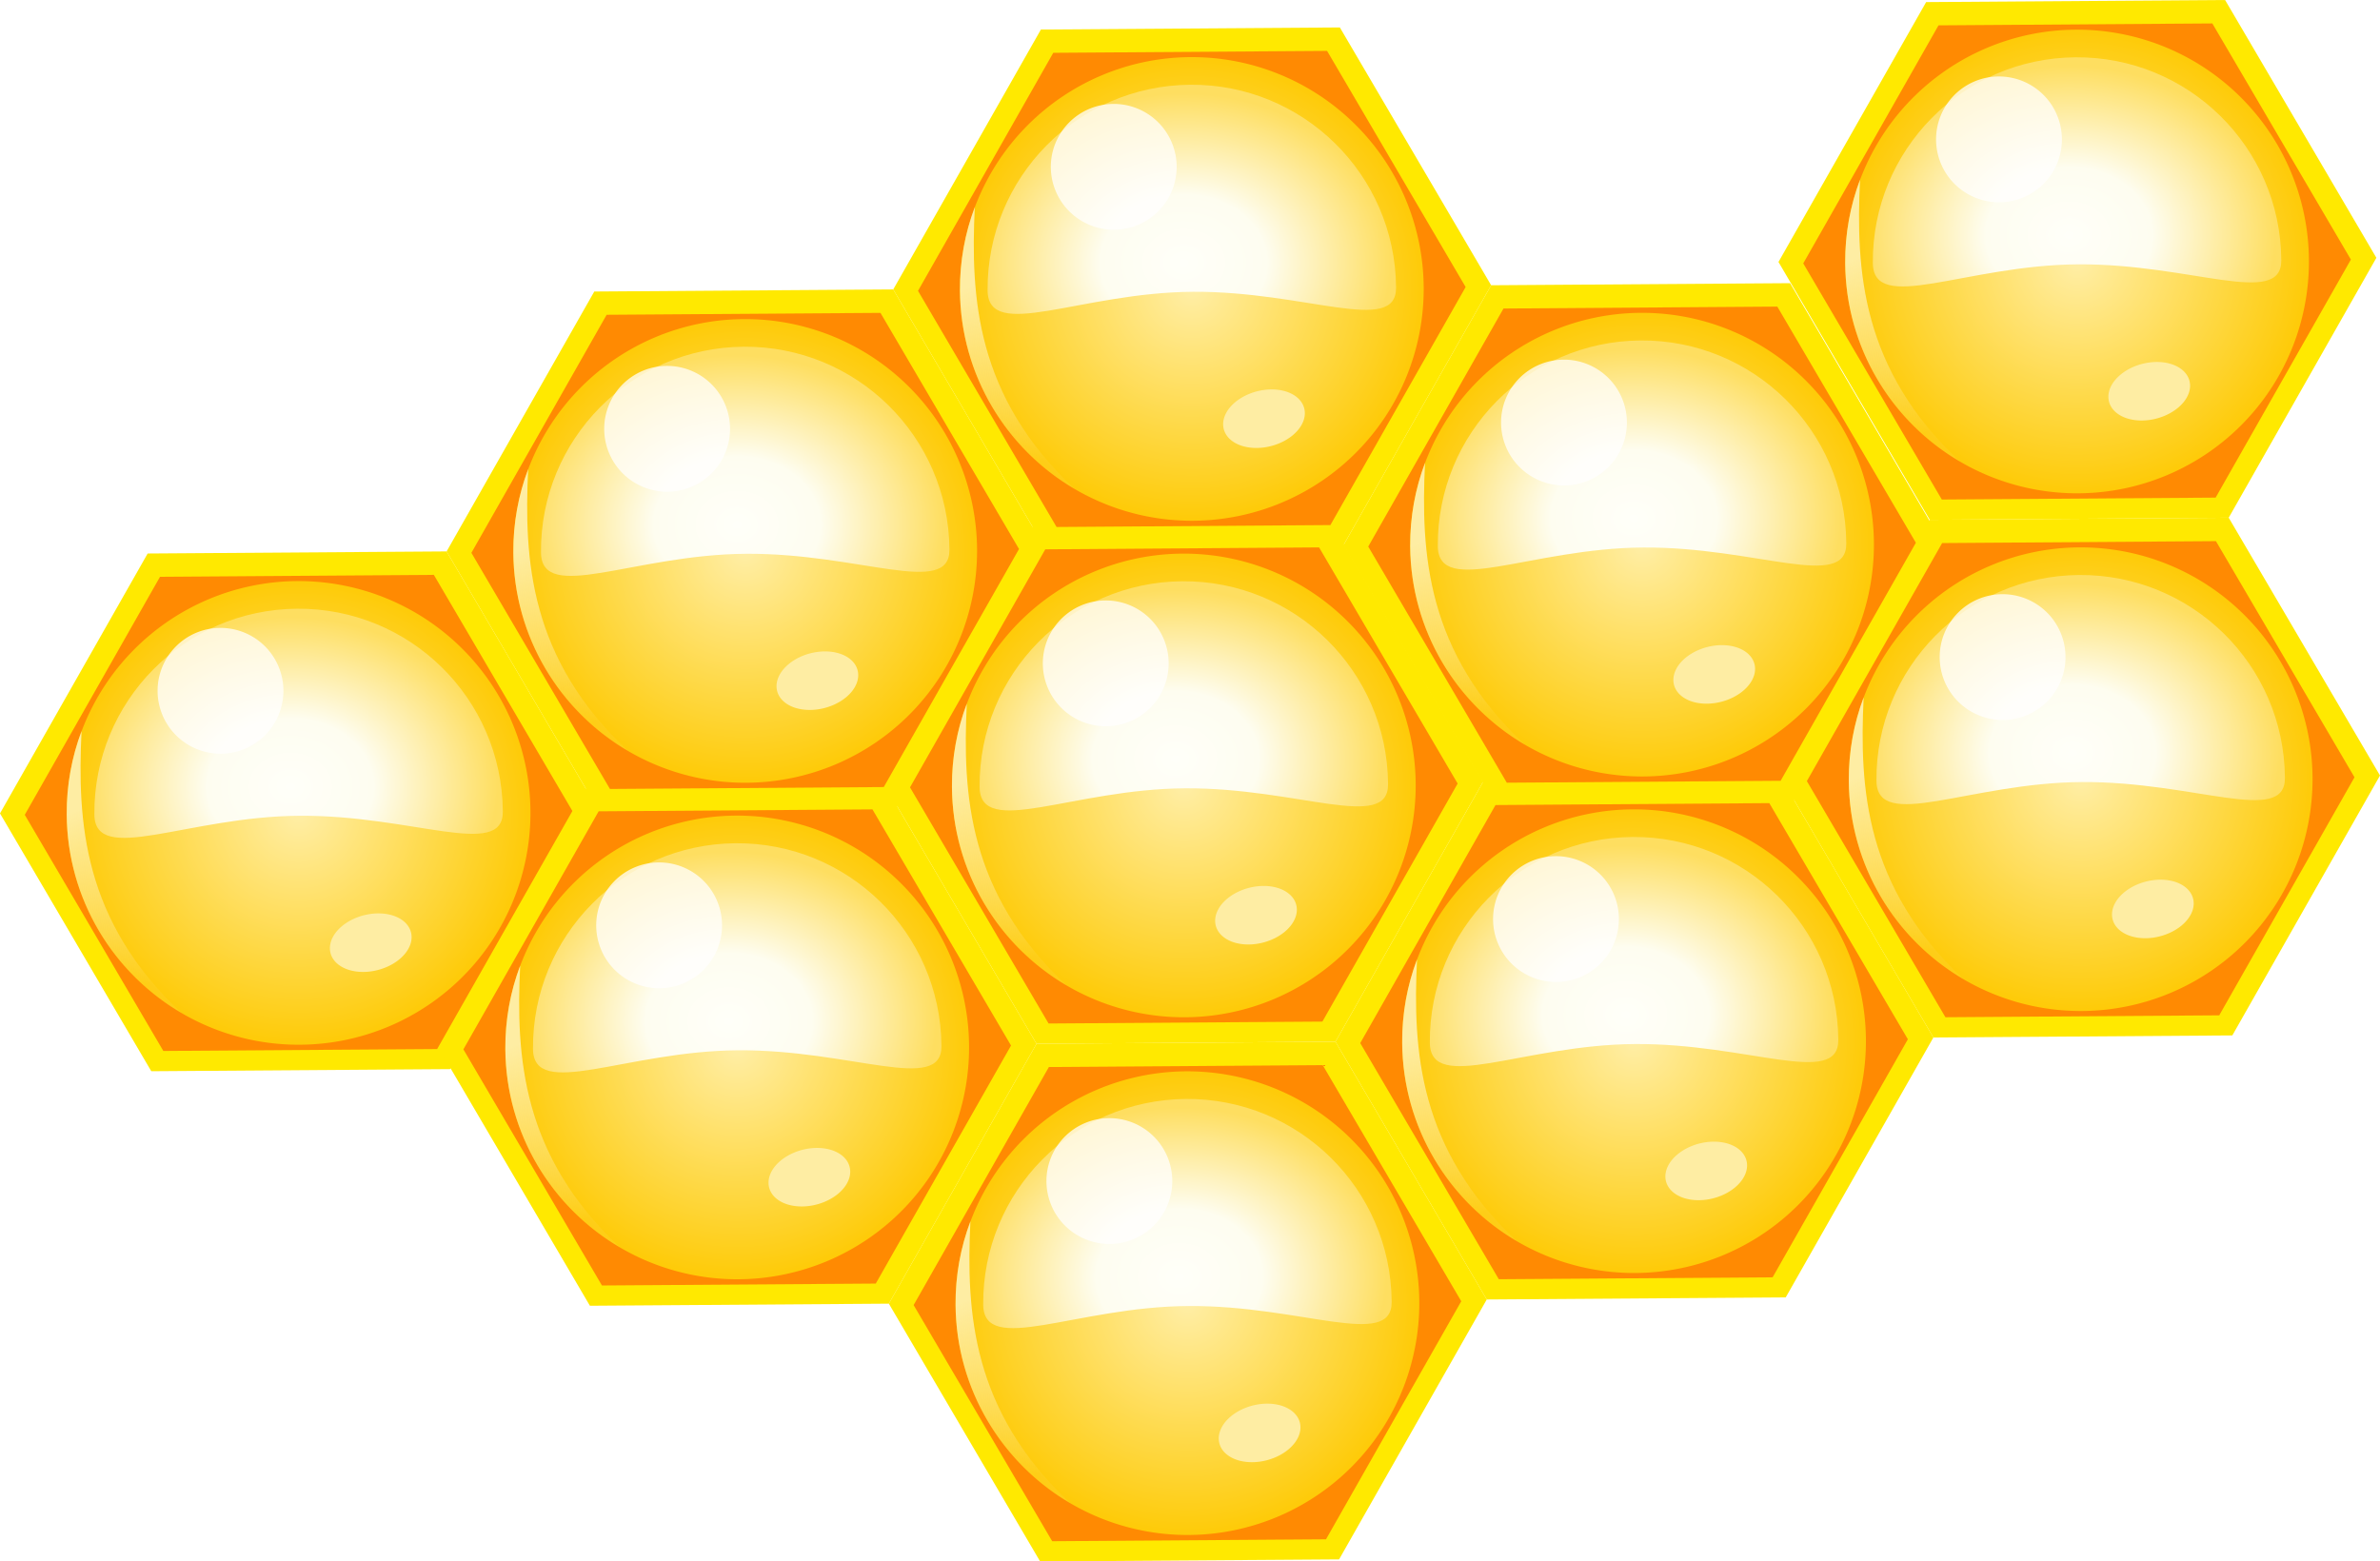<svg xmlns="http://www.w3.org/2000/svg" xmlns:xlink="http://www.w3.org/1999/xlink" width="481.613" height="316.033" viewBox="0 0 451.513 296.281"><defs><radialGradient xlink:href="#a" id="e" cx="-766.58" cy="536.427" fx="-766.58" fy="536.427" r="25.421" gradientUnits="userSpaceOnUse"/><radialGradient xlink:href="#a" id="x" gradientUnits="userSpaceOnUse" cx="-766.58" cy="536.427" fx="-766.58" fy="536.427" r="25.421"/><radialGradient xlink:href="#a" id="l" gradientUnits="userSpaceOnUse" cx="-766.58" cy="536.427" fx="-766.58" fy="536.427" r="25.421"/><radialGradient xlink:href="#b" id="m" gradientUnits="userSpaceOnUse" gradientTransform="matrix(1 0 0 .817 0 93.796)" cx="-767.464" cy="538.315" fx="-767.464" fy="538.315" r="22.391"/><radialGradient xlink:href="#a" id="o" gradientUnits="userSpaceOnUse" cx="-766.58" cy="536.427" fx="-766.58" fy="536.427" r="25.421"/><radialGradient xlink:href="#b" id="p" gradientUnits="userSpaceOnUse" gradientTransform="matrix(1 0 0 .817 0 93.796)" cx="-767.464" cy="538.315" fx="-767.464" fy="538.315" r="22.391"/><radialGradient xlink:href="#a" id="r" gradientUnits="userSpaceOnUse" cx="-766.58" cy="536.427" fx="-766.58" fy="536.427" r="25.421"/><radialGradient xlink:href="#b" id="s" gradientUnits="userSpaceOnUse" gradientTransform="matrix(1 0 0 .817 0 93.796)" cx="-767.464" cy="538.315" fx="-767.464" fy="538.315" r="22.391"/><radialGradient xlink:href="#a" id="u" gradientUnits="userSpaceOnUse" cx="-766.58" cy="536.427" fx="-766.58" fy="536.427" r="25.421"/><radialGradient xlink:href="#b" id="v" gradientUnits="userSpaceOnUse" gradientTransform="matrix(1 0 0 .817 0 93.796)" cx="-767.464" cy="538.315" fx="-767.464" fy="538.315" r="22.391"/><radialGradient xlink:href="#b" id="g" cx="-767.464" cy="538.315" fx="-767.464" fy="538.315" r="22.391" gradientTransform="matrix(1 0 0 .817 0 93.796)" gradientUnits="userSpaceOnUse"/><radialGradient xlink:href="#b" id="y" gradientUnits="userSpaceOnUse" gradientTransform="matrix(1 0 0 .817 0 93.796)" cx="-767.464" cy="538.315" fx="-767.464" fy="538.315" r="22.391"/><radialGradient xlink:href="#a" id="A" gradientUnits="userSpaceOnUse" cx="-766.58" cy="536.427" fx="-766.58" fy="536.427" r="25.421"/><radialGradient xlink:href="#b" id="B" gradientUnits="userSpaceOnUse" gradientTransform="matrix(1 0 0 .817 0 93.796)" cx="-767.464" cy="538.315" fx="-767.464" fy="538.315" r="22.391"/><radialGradient xlink:href="#a" id="D" gradientUnits="userSpaceOnUse" cx="-766.58" cy="536.427" fx="-766.58" fy="536.427" r="25.421"/><radialGradient xlink:href="#b" id="E" gradientUnits="userSpaceOnUse" gradientTransform="matrix(1 0 0 .817 0 93.796)" cx="-767.464" cy="538.315" fx="-767.464" fy="538.315" r="22.391"/><radialGradient xlink:href="#a" id="G" gradientUnits="userSpaceOnUse" cx="-766.58" cy="536.427" fx="-766.58" fy="536.427" r="25.421"/><radialGradient xlink:href="#b" id="H" gradientUnits="userSpaceOnUse" gradientTransform="matrix(1 0 0 .817 0 93.796)" cx="-767.464" cy="538.315" fx="-767.464" fy="538.315" r="22.391"/><radialGradient xlink:href="#a" id="J" gradientUnits="userSpaceOnUse" cx="-766.58" cy="536.427" fx="-766.58" fy="536.427" r="25.421"/><radialGradient xlink:href="#b" id="K" gradientUnits="userSpaceOnUse" gradientTransform="matrix(1 0 0 .817 0 93.796)" cx="-767.464" cy="538.315" fx="-767.464" fy="538.315" r="22.391"/><linearGradient id="a"><stop offset="0" stop-color="#ffeea6"/><stop offset="1" stop-color="#feca05"/></linearGradient><linearGradient xlink:href="#c" id="F" gradientUnits="userSpaceOnUse" x1="-789.813" y1="535.795" x2="-781.606" y2="554.231"/><linearGradient xlink:href="#c" id="I" gradientUnits="userSpaceOnUse" x1="-789.813" y1="535.795" x2="-781.606" y2="554.231"/><linearGradient id="b"><stop offset="0" stop-color="#fffff9"/><stop offset=".4" stop-color="#fefdf0"/><stop offset="1" stop-color="#fede60"/></linearGradient><linearGradient xlink:href="#c" id="C" gradientUnits="userSpaceOnUse" x1="-789.813" y1="535.795" x2="-781.606" y2="554.231"/><linearGradient xlink:href="#c" id="z" gradientUnits="userSpaceOnUse" x1="-789.813" y1="535.795" x2="-781.606" y2="554.231"/><linearGradient xlink:href="#c" id="L" x1="-789.813" y1="535.795" x2="-781.606" y2="554.231" gradientUnits="userSpaceOnUse"/><linearGradient id="c"><stop offset="0" stop-color="#feeda3"/><stop offset="1" stop-color="#feeda3" stop-opacity=".086"/></linearGradient><linearGradient xlink:href="#c" id="w" gradientUnits="userSpaceOnUse" x1="-789.813" y1="535.795" x2="-781.606" y2="554.231"/><linearGradient xlink:href="#c" id="j" gradientUnits="userSpaceOnUse" x1="-789.813" y1="535.795" x2="-781.606" y2="554.231"/><linearGradient xlink:href="#c" id="n" gradientUnits="userSpaceOnUse" x1="-789.813" y1="535.795" x2="-781.606" y2="554.231"/><linearGradient xlink:href="#c" id="q" gradientUnits="userSpaceOnUse" x1="-789.813" y1="535.795" x2="-781.606" y2="554.231"/><linearGradient xlink:href="#c" id="t" gradientUnits="userSpaceOnUse" x1="-789.813" y1="535.795" x2="-781.606" y2="554.231"/><filter id="k" x="-.048" width="1.096" y="-.048" height="1.096" color-interpolation-filters="sRGB"><feGaussianBlur stdDeviation=".271"/></filter><filter id="i" x="-.123" width="1.246" y="-.172" height="1.343" color-interpolation-filters="sRGB"><feGaussianBlur stdDeviation=".456"/></filter><filter id="h" x="-.037" width="1.075" y="-.067" height="1.134" color-interpolation-filters="sRGB"><feGaussianBlur stdDeviation=".688"/></filter><filter id="f" x="-.036" width="1.072" y="-.036" height="1.072" color-interpolation-filters="sRGB"><feGaussianBlur stdDeviation=".75"/></filter><filter id="d" x="-.022" width="1.045" y="-.026" height="1.052" color-interpolation-filters="sRGB"><feGaussianBlur stdDeviation=".552"/></filter></defs><path d="M85.415 202.86l-56.715.397L0 154.338l28.014-49.314 56.715-.396 28.7 48.918z" fill="#ffe900"/><path d="M-751.635 561.899l-29.532.206-14.944-25.472 14.587-25.678 29.532-.207 14.944 25.473z" fill="#ff8a02" filter="url(#d)" transform="matrix(1.759 0 0 1.759 1405.058 -789.33)"/><path d="M-741.572 536.304a25.008 25.008 0 01-24.861 25.13 25.008 25.008 0 01-25.154-24.837 25.008 25.008 0 0124.814-25.177 25.008 25.008 0 0125.2 24.79" fill="url(#e)" filter="url(#f)" transform="matrix(1.759 0 0 1.759 1405.058 -789.33)"/><path d="M-744.553 536.318c0 5.106-9.74.346-21.898.417-12.156.071-22.117 5.435-22.155-.159-.082-12.156 9.7-22.081 21.856-22.175 12.157-.094 22.091 9.679 22.196 21.835" fill="url(#g)" filter="url(#h)" transform="matrix(1.759 0 0 1.759 1405.058 -789.33)"/><path transform="matrix(1.743 -.235 0 1.759 1405.058 -789.33)" d="M-761.315 448.104a4.446 3.1 0 01-4.42 3.116 4.446 3.1 0 01-4.472-3.08 4.446 3.1 0 014.411-3.121 4.446 3.1 0 014.48 3.074" fill="#feeda3" filter="url(#i)"/><path d="M-779.206 558.018c-7.356-4.311-12.319-12.277-12.38-21.421-.022-3.167.546-6.2 1.6-8.996-.47 9.79.14 20.446 10.78 30.417z" fill="url(#j)" transform="matrix(1.759 0 0 1.759 1405.058 -789.33)"/><path d="M-768.214 523.222a6.786 6.786 0 01-6.746 6.819 6.786 6.786 0 01-6.826-6.74 6.786 6.786 0 016.734-6.831 6.786 6.786 0 016.837 6.726" fill="#fff" fill-opacity=".746" filter="url(#k)" transform="matrix(1.759 0 0 1.759 1405.058 -789.33)"/><path d="M168.626 247.363l-56.714.396-28.7-48.918 28.014-49.315 56.714-.396 28.7 48.919z" fill="#ffe900"/><path d="M-751.635 561.899l-29.532.206-14.944-25.472 14.587-25.678 29.532-.207 14.944 25.473z" fill="#ff8a02" filter="url(#d)" transform="matrix(1.759 0 0 1.759 1488.27 -744.829)"/><path d="M-741.572 536.304a25.008 25.008 0 01-24.861 25.13 25.008 25.008 0 01-25.154-24.837 25.008 25.008 0 0124.814-25.177 25.008 25.008 0 0125.2 24.79" fill="url(#l)" filter="url(#f)" transform="matrix(1.759 0 0 1.759 1488.27 -744.829)"/><path d="M-744.553 536.318c0 5.106-9.74.346-21.898.417-12.156.071-22.117 5.435-22.155-.159-.082-12.156 9.7-22.081 21.856-22.175 12.157-.094 22.091 9.679 22.196 21.835" fill="url(#m)" filter="url(#h)" transform="matrix(1.759 0 0 1.759 1488.27 -744.829)"/><path d="M-761.315 448.104a4.446 3.1 0 01-4.42 3.116 4.446 3.1 0 01-4.472-3.08 4.446 3.1 0 014.411-3.121 4.446 3.1 0 014.48 3.074" transform="matrix(1.743 -.235 0 1.759 1488.27 -744.829)" fill="#feeda3" filter="url(#i)"/><path d="M-779.206 558.018c-7.356-4.311-12.319-12.277-12.38-21.421-.022-3.167.546-6.2 1.6-8.996-.47 9.79.14 20.446 10.78 30.417z" fill="url(#n)" transform="matrix(1.759 0 0 1.759 1488.27 -744.829)"/><path d="M-768.214 523.222a6.786 6.786 0 01-6.746 6.819 6.786 6.786 0 01-6.826-6.74 6.786 6.786 0 016.734-6.831 6.786 6.786 0 016.837 6.726" fill="#fff" fill-opacity=".746" filter="url(#k)" transform="matrix(1.759 0 0 1.759 1488.27 -744.829)"/><g><path d="M170.143 153.15l-56.714.396-28.7-48.918 28.014-49.314 56.714-.396 28.7 48.918z" fill="#ffe900"/><path d="M-751.635 561.899l-29.532.206-14.944-25.472 14.587-25.678 29.532-.207 14.944 25.473z" fill="#ff8a02" filter="url(#d)" transform="matrix(1.759 0 0 1.759 1489.787 -839.041)"/><path d="M-741.572 536.304a25.008 25.008 0 01-24.861 25.13 25.008 25.008 0 01-25.154-24.837 25.008 25.008 0 0124.814-25.177 25.008 25.008 0 0125.2 24.79" fill="url(#o)" filter="url(#f)" transform="matrix(1.759 0 0 1.759 1489.787 -839.041)"/><path d="M-744.553 536.318c0 5.106-9.74.346-21.898.417-12.156.071-22.117 5.435-22.155-.159-.082-12.156 9.7-22.081 21.856-22.175 12.157-.094 22.091 9.679 22.196 21.835" fill="url(#p)" filter="url(#h)" transform="matrix(1.759 0 0 1.759 1489.787 -839.041)"/><path d="M-761.315 448.104a4.446 3.1 0 01-4.42 3.116 4.446 3.1 0 01-4.472-3.08 4.446 3.1 0 014.411-3.121 4.446 3.1 0 014.48 3.074" transform="matrix(1.743 -.235 0 1.759 1489.787 -839.041)" fill="#feeda3" filter="url(#i)"/><path d="M-779.206 558.018c-7.356-4.311-12.319-12.277-12.38-21.421-.022-3.167.546-6.2 1.6-8.996-.47 9.79.14 20.446 10.78 30.417z" fill="url(#q)" transform="matrix(1.759 0 0 1.759 1489.787 -839.041)"/><path d="M-768.214 523.222a6.786 6.786 0 01-6.746 6.819 6.786 6.786 0 01-6.826-6.74 6.786 6.786 0 016.734-6.831 6.786 6.786 0 016.837 6.726" fill="#fff" fill-opacity=".746" filter="url(#k)" transform="matrix(1.759 0 0 1.759 1489.787 -839.041)"/></g><g><path d="M253.355 197.653l-56.714.396-28.7-48.919 28.014-49.314 56.714-.396 28.7 48.918z" fill="#ffe900"/><path d="M-751.635 561.899l-29.532.206-14.944-25.472 14.587-25.678 29.532-.207 14.944 25.473z" fill="#ff8a02" filter="url(#d)" transform="matrix(1.759 0 0 1.759 1572.999 -794.539)"/><path d="M-741.572 536.304a25.008 25.008 0 01-24.861 25.13 25.008 25.008 0 01-25.154-24.837 25.008 25.008 0 0124.814-25.177 25.008 25.008 0 0125.2 24.79" fill="url(#r)" filter="url(#f)" transform="matrix(1.759 0 0 1.759 1572.999 -794.539)"/><path d="M-744.553 536.318c0 5.106-9.74.346-21.898.417-12.156.071-22.117 5.435-22.155-.159-.082-12.156 9.7-22.081 21.856-22.175 12.157-.094 22.091 9.679 22.196 21.835" fill="url(#s)" filter="url(#h)" transform="matrix(1.759 0 0 1.759 1572.999 -794.539)"/><path d="M-761.315 448.104a4.446 3.1 0 01-4.42 3.116 4.446 3.1 0 01-4.472-3.08 4.446 3.1 0 014.411-3.121 4.446 3.1 0 014.48 3.074" transform="matrix(1.743 -.235 0 1.759 1572.999 -794.539)" fill="#feeda3" filter="url(#i)"/><path d="M-779.206 558.018c-7.356-4.311-12.319-12.277-12.38-21.421-.022-3.167.546-6.2 1.6-8.996-.47 9.79.14 20.446 10.78 30.417z" fill="url(#t)" transform="matrix(1.759 0 0 1.759 1572.999 -794.539)"/><path d="M-768.214 523.222a6.786 6.786 0 01-6.746 6.819 6.786 6.786 0 01-6.826-6.74 6.786 6.786 0 016.734-6.831 6.786 6.786 0 016.837 6.726" fill="#fff" fill-opacity=".746" filter="url(#k)" transform="matrix(1.759 0 0 1.759 1572.999 -794.539)"/></g><g><path d="M423.498 196.465l-56.714.396-28.7-48.919 28.014-49.314 56.714-.396 28.7 48.918z" fill="#ffe900"/><path d="M-751.635 561.899l-29.532.206-14.944-25.472 14.587-25.678 29.532-.207 14.944 25.473z" fill="#ff8a02" filter="url(#d)" transform="matrix(1.759 0 0 1.759 1743.142 -795.727)"/><path d="M-741.572 536.304a25.008 25.008 0 01-24.861 25.13 25.008 25.008 0 01-25.154-24.837 25.008 25.008 0 0124.814-25.177 25.008 25.008 0 0125.2 24.79" fill="url(#u)" filter="url(#f)" transform="matrix(1.759 0 0 1.759 1743.142 -795.727)"/><path d="M-744.553 536.318c0 5.106-9.74.346-21.898.417-12.156.071-22.117 5.435-22.155-.159-.082-12.156 9.7-22.081 21.856-22.175 12.157-.094 22.091 9.679 22.196 21.835" fill="url(#v)" filter="url(#h)" transform="matrix(1.759 0 0 1.759 1743.142 -795.727)"/><path transform="matrix(1.743 -.235 0 1.759 1743.142 -795.727)" d="M-761.315 448.104a4.446 3.1 0 01-4.42 3.116 4.446 3.1 0 01-4.472-3.08 4.446 3.1 0 014.411-3.121 4.446 3.1 0 014.48 3.074" fill="#feeda3" filter="url(#i)"/><path d="M-779.206 558.018c-7.356-4.311-12.319-12.277-12.38-21.421-.022-3.167.546-6.2 1.6-8.996-.47 9.79.14 20.446 10.78 30.417z" fill="url(#w)" transform="matrix(1.759 0 0 1.759 1743.142 -795.727)"/><path d="M-768.214 523.222a6.786 6.786 0 01-6.746 6.819 6.786 6.786 0 01-6.826-6.74 6.786 6.786 0 016.734-6.831 6.786 6.786 0 016.837 6.726" fill="#fff" fill-opacity=".746" filter="url(#k)" transform="matrix(1.759 0 0 1.759 1743.142 -795.727)"/></g><g><path d="M338.77 246.175l-56.715.396-28.7-48.918 28.014-49.315 56.715-.396 28.7 48.919z" fill="#ffe900"/><path d="M-751.635 561.899l-29.532.206-14.944-25.472 14.587-25.678 29.532-.207 14.944 25.473z" fill="#ff8a02" filter="url(#d)" transform="matrix(1.759 0 0 1.759 1658.413 -746.017)"/><path d="M-741.572 536.304a25.008 25.008 0 01-24.861 25.13 25.008 25.008 0 01-25.154-24.837 25.008 25.008 0 0124.814-25.177 25.008 25.008 0 0125.2 24.79" fill="url(#x)" filter="url(#f)" transform="matrix(1.759 0 0 1.759 1658.413 -746.017)"/><path d="M-744.553 536.318c0 5.106-9.74.346-21.898.417-12.156.071-22.117 5.435-22.155-.159-.082-12.156 9.7-22.081 21.856-22.175 12.157-.094 22.091 9.679 22.196 21.835" fill="url(#y)" filter="url(#h)" transform="matrix(1.759 0 0 1.759 1658.413 -746.017)"/><path transform="matrix(1.743 -.235 0 1.759 1658.413 -746.017)" d="M-761.315 448.104a4.446 3.1 0 01-4.42 3.116 4.446 3.1 0 01-4.472-3.08 4.446 3.1 0 014.411-3.121 4.446 3.1 0 014.48 3.074" fill="#feeda3" filter="url(#i)"/><path d="M-779.206 558.018c-7.356-4.311-12.319-12.277-12.38-21.421-.022-3.167.546-6.2 1.6-8.996-.47 9.79.14 20.446 10.78 30.417z" fill="url(#z)" transform="matrix(1.759 0 0 1.759 1658.413 -746.017)"/><path d="M-768.214 523.222a6.786 6.786 0 01-6.746 6.819 6.786 6.786 0 01-6.826-6.74 6.786 6.786 0 016.734-6.831 6.786 6.786 0 016.837 6.726" fill="#fff" fill-opacity=".746" filter="url(#k)" transform="matrix(1.759 0 0 1.759 1658.413 -746.017)"/></g><g><path d="M340.287 151.962l-56.715.396-28.7-48.918 28.014-49.314 56.715-.396 28.7 48.918z" fill="#ffe900"/><path d="M-751.635 561.899l-29.532.206-14.944-25.472 14.587-25.678 29.532-.207 14.944 25.473z" fill="#ff8a02" filter="url(#d)" transform="matrix(1.759 0 0 1.759 1659.93 -840.23)"/><path d="M-741.572 536.304a25.008 25.008 0 01-24.861 25.13 25.008 25.008 0 01-25.154-24.837 25.008 25.008 0 0124.814-25.177 25.008 25.008 0 0125.2 24.79" fill="url(#A)" filter="url(#f)" transform="matrix(1.759 0 0 1.759 1659.93 -840.23)"/><path d="M-744.553 536.318c0 5.106-9.74.346-21.898.417-12.156.071-22.117 5.435-22.155-.159-.082-12.156 9.7-22.081 21.856-22.175 12.157-.094 22.091 9.679 22.196 21.835" fill="url(#B)" filter="url(#h)" transform="matrix(1.759 0 0 1.759 1659.93 -840.23)"/><path transform="matrix(1.743 -.235 0 1.759 1659.93 -840.23)" d="M-761.315 448.104a4.446 3.1 0 01-4.42 3.116 4.446 3.1 0 01-4.472-3.08 4.446 3.1 0 014.411-3.121 4.446 3.1 0 014.48 3.074" fill="#feeda3" filter="url(#i)"/><path d="M-779.206 558.018c-7.356-4.311-12.319-12.277-12.38-21.421-.022-3.167.546-6.2 1.6-8.996-.47 9.79.14 20.446 10.78 30.417z" fill="url(#C)" transform="matrix(1.759 0 0 1.759 1659.93 -840.23)"/><path d="M-768.214 523.222a6.786 6.786 0 01-6.746 6.819 6.786 6.786 0 01-6.826-6.74 6.786 6.786 0 016.734-6.831 6.786 6.786 0 016.837 6.726" fill="#fff" fill-opacity=".746" filter="url(#k)" transform="matrix(1.759 0 0 1.759 1659.93 -840.23)"/></g><g><path d="M254.872 103.44l-56.714.396-28.7-48.918 28.014-49.314 56.714-.396 28.7 48.918z" fill="#ffe900"/><path d="M-751.635 561.899l-29.532.206-14.944-25.472 14.587-25.678 29.532-.207 14.944 25.473z" fill="#ff8a02" filter="url(#d)" transform="matrix(1.759 0 0 1.759 1574.516 -888.751)"/><path d="M-741.572 536.304a25.008 25.008 0 01-24.861 25.13 25.008 25.008 0 01-25.154-24.837 25.008 25.008 0 0124.814-25.177 25.008 25.008 0 0125.2 24.79" fill="url(#D)" filter="url(#f)" transform="matrix(1.759 0 0 1.759 1574.516 -888.751)"/><path d="M-744.553 536.318c0 5.106-9.74.346-21.898.417-12.156.071-22.117 5.435-22.155-.159-.082-12.156 9.7-22.081 21.856-22.175 12.157-.094 22.091 9.679 22.196 21.835" fill="url(#E)" filter="url(#h)" transform="matrix(1.759 0 0 1.759 1574.516 -888.751)"/><path d="M-761.315 448.104a4.446 3.1 0 01-4.42 3.116 4.446 3.1 0 01-4.472-3.08 4.446 3.1 0 014.411-3.121 4.446 3.1 0 014.48 3.074" transform="matrix(1.743 -.235 0 1.759 1574.516 -888.751)" fill="#feeda3" filter="url(#i)"/><path d="M-779.206 558.018c-7.356-4.311-12.319-12.277-12.38-21.421-.022-3.167.546-6.2 1.6-8.996-.47 9.79.14 20.446 10.78 30.417z" fill="url(#F)" transform="matrix(1.759 0 0 1.759 1574.516 -888.751)"/><path d="M-768.214 523.222a6.786 6.786 0 01-6.746 6.819 6.786 6.786 0 01-6.826-6.74 6.786 6.786 0 016.734-6.831 6.786 6.786 0 016.837 6.726" fill="#fff" fill-opacity=".746" filter="url(#k)" transform="matrix(1.759 0 0 1.759 1574.516 -888.751)"/></g><g><path d="M422.812 98.232l-56.714.396-28.7-48.918L365.412.396 422.126 0l28.7 48.918z" fill="#ffe900"/><path d="M-751.635 561.899l-29.532.206-14.944-25.472 14.587-25.678 29.532-.207 14.944 25.473z" fill="#ff8a02" filter="url(#d)" transform="matrix(1.759 0 0 1.759 1742.456 -893.96)"/><path d="M-741.572 536.304a25.008 25.008 0 01-24.861 25.13 25.008 25.008 0 01-25.154-24.837 25.008 25.008 0 0124.814-25.177 25.008 25.008 0 0125.2 24.79" fill="url(#G)" filter="url(#f)" transform="matrix(1.759 0 0 1.759 1742.456 -893.96)"/><path d="M-744.553 536.318c0 5.106-9.74.346-21.898.417-12.156.071-22.117 5.435-22.155-.159-.082-12.156 9.7-22.081 21.856-22.175 12.157-.094 22.091 9.679 22.196 21.835" fill="url(#H)" filter="url(#h)" transform="matrix(1.759 0 0 1.759 1742.456 -893.96)"/><path transform="matrix(1.743 -.235 0 1.759 1742.456 -893.96)" d="M-761.315 448.104a4.446 3.1 0 01-4.42 3.116 4.446 3.1 0 01-4.472-3.08 4.446 3.1 0 014.411-3.121 4.446 3.1 0 014.48 3.074" fill="#feeda3" filter="url(#i)"/><path d="M-779.206 558.018c-7.356-4.311-12.319-12.277-12.38-21.421-.022-3.167.546-6.2 1.6-8.996-.47 9.79.14 20.446 10.78 30.417z" fill="url(#I)" transform="matrix(1.759 0 0 1.759 1742.456 -893.96)"/><path d="M-768.214 523.222a6.786 6.786 0 01-6.746 6.819 6.786 6.786 0 01-6.826-6.74 6.786 6.786 0 016.734-6.831 6.786 6.786 0 016.837 6.726" fill="#fff" fill-opacity=".746" filter="url(#k)" transform="matrix(1.759 0 0 1.759 1742.456 -893.96)"/></g><g><path d="M254.04 295.885l-56.714.396-28.7-48.918 28.015-49.314 56.714-.396 28.7 48.918z" fill="#ffe900"/><path d="M-751.635 561.899l-29.532.206-14.944-25.472 14.587-25.678 29.532-.207 14.944 25.473z" fill="#ff8a02" filter="url(#d)" transform="matrix(1.759 0 0 1.759 1573.684 -696.307)"/><path d="M-741.572 536.304a25.008 25.008 0 01-24.861 25.13 25.008 25.008 0 01-25.154-24.837 25.008 25.008 0 0124.814-25.177 25.008 25.008 0 0125.2 24.79" fill="url(#J)" filter="url(#f)" transform="matrix(1.759 0 0 1.759 1573.684 -696.307)"/><path d="M-744.553 536.318c0 5.106-9.74.346-21.898.417-12.156.071-22.117 5.435-22.155-.159-.082-12.156 9.7-22.081 21.856-22.175 12.157-.094 22.091 9.679 22.196 21.835" fill="url(#K)" filter="url(#h)" transform="matrix(1.759 0 0 1.759 1573.684 -696.307)"/><path d="M-761.315 448.104a4.446 3.1 0 01-4.42 3.116 4.446 3.1 0 01-4.472-3.08 4.446 3.1 0 014.411-3.121 4.446 3.1 0 014.48 3.074" transform="matrix(1.743 -.235 0 1.759 1573.684 -696.307)" fill="#feeda3" filter="url(#i)"/><path d="M-779.206 558.018c-7.356-4.311-12.319-12.277-12.38-21.421-.022-3.167.546-6.2 1.6-8.996-.47 9.79.14 20.446 10.78 30.417z" fill="url(#L)" transform="matrix(1.759 0 0 1.759 1573.684 -696.307)"/><path d="M-768.214 523.222a6.786 6.786 0 01-6.746 6.819 6.786 6.786 0 01-6.826-6.74 6.786 6.786 0 016.734-6.831 6.786 6.786 0 016.837 6.726" fill="#fff" fill-opacity=".746" filter="url(#k)" transform="matrix(1.759 0 0 1.759 1573.684 -696.307)"/></g></svg>